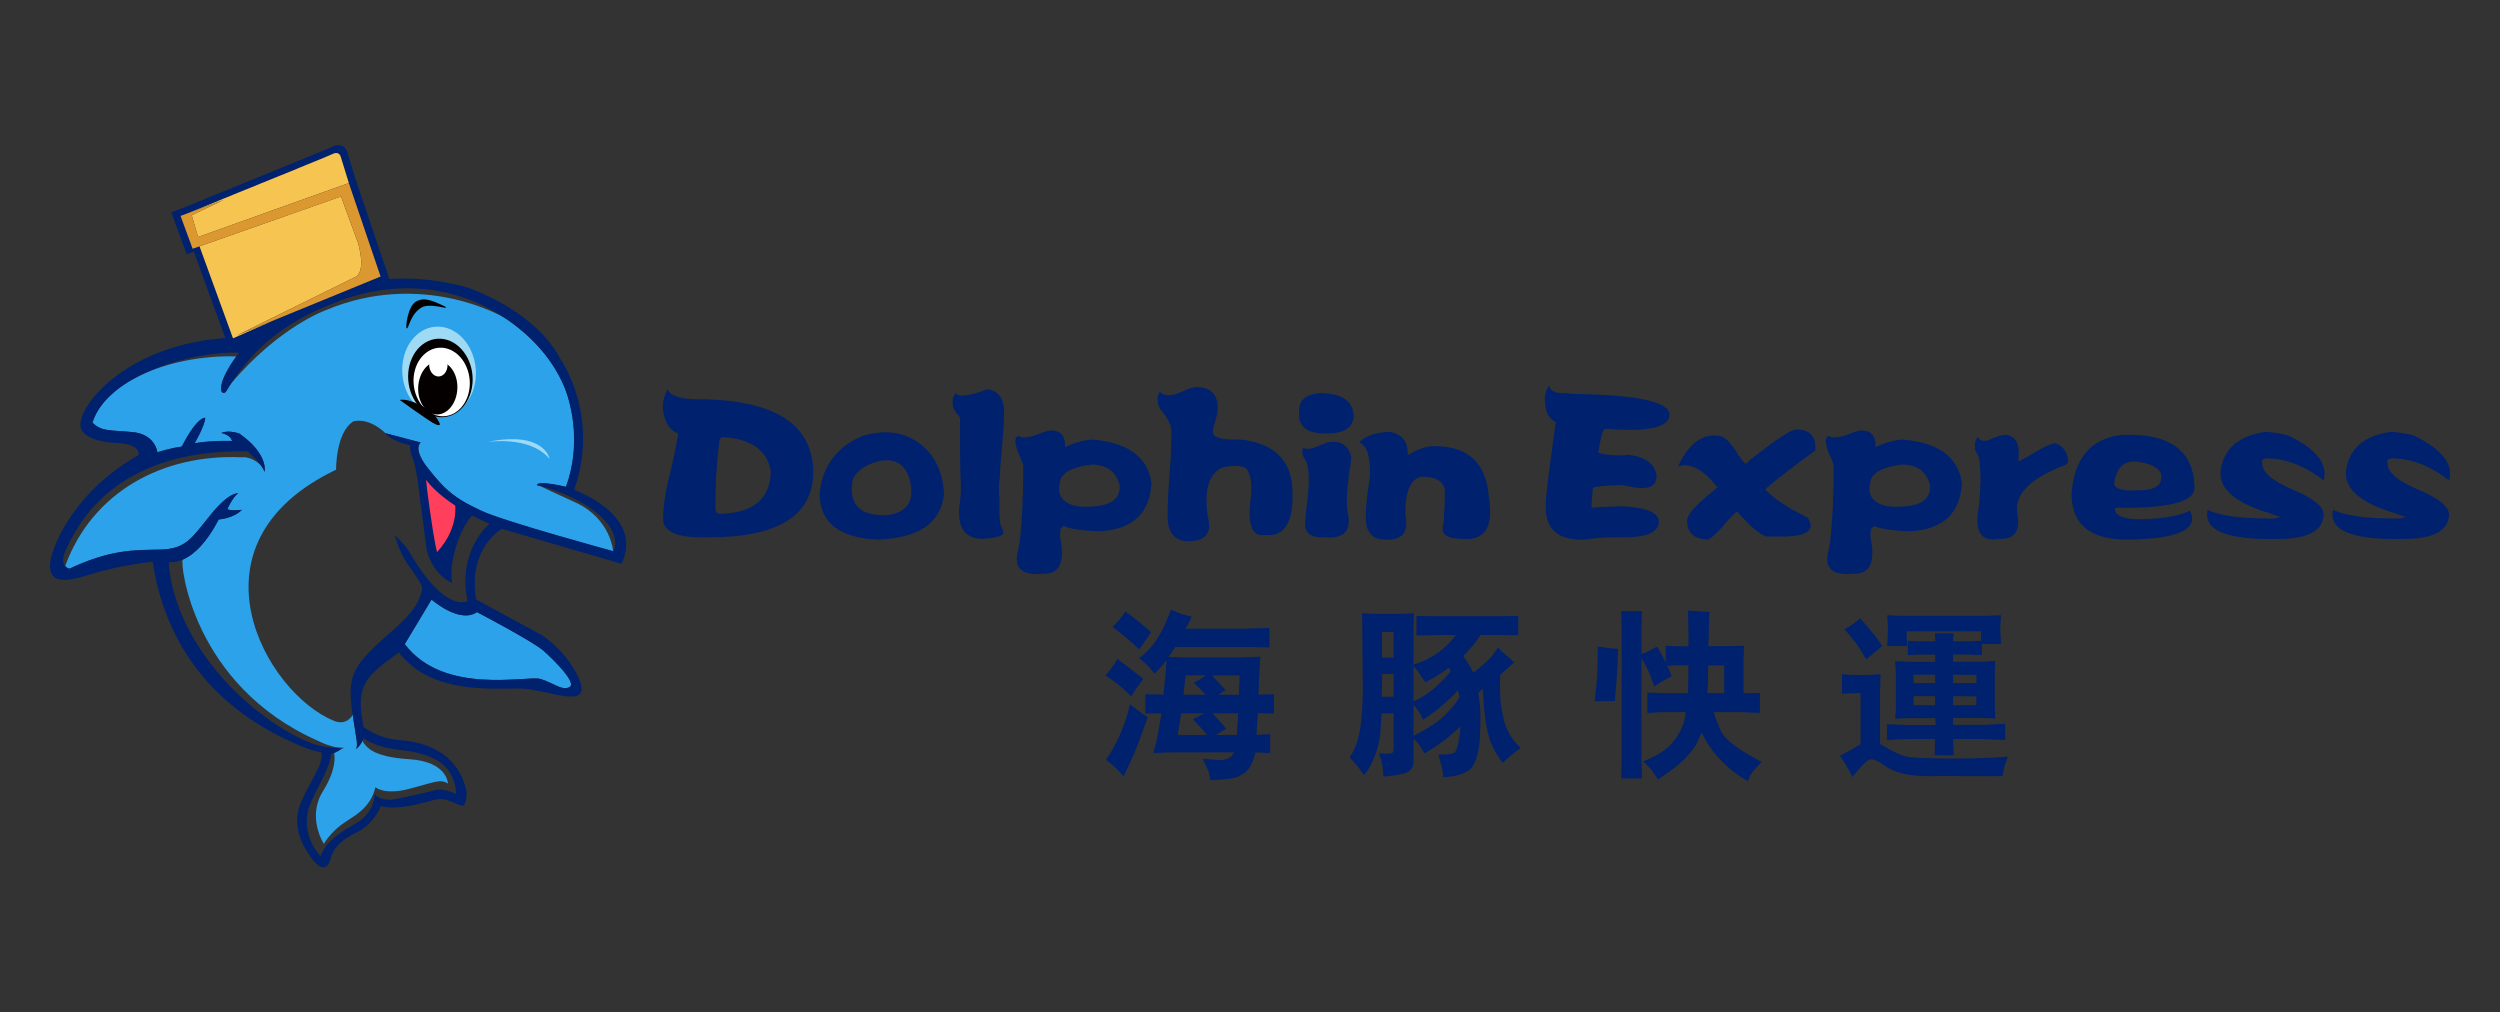 <?xml version="1.0" encoding="utf-8"?>
<!-- Generator: Adobe Illustrator 16.0.0, SVG Export Plug-In . SVG Version: 6.00 Build 0)  -->
<!DOCTYPE svg PUBLIC "-//W3C//DTD SVG 1.1//EN" "http://www.w3.org/Graphics/SVG/1.1/DTD/svg11.dtd">
<svg version="1.1" id="图层_1" xmlns="http://www.w3.org/2000/svg" xmlns:xlink="http://www.w3.org/1999/xlink" x="0px" y="0px"
	 width="200px" height="81px" viewBox="0 0 200 81" enable-background="new 0 0 200 81" xml:space="preserve">
<rect x="0" y="0" width="200" height="81" fill="#333333" stroke="none"/>
<g>
	<path fill="#00216E" d="M53.052,41.469c0-1.011,0.2-2.292,0.608-3.828c0.278-1.211,0.482-2.2,0.604-2.972
		c-0.646-0.197-1.052-0.787-1.213-1.759c-0.083-0.605,0.041-1.192,0.362-1.761c0.203,0.567,1.153,0.828,2.849,0.79
		c5.79,0.12,8.721,2.04,8.802,5.764c0,3.603-2.895,5.361-8.677,5.28C54.119,43.024,53.01,42.52,53.052,41.469L53.052,41.469z
		 M57.54,41.101c2.709-0.038,4.083-1.169,4.125-3.398c-0.283-1.7-1.577-2.608-3.888-2.731c-0.08,0-0.159,0.104-0.237,0.304
		c0,0.042,0,0.06,0,0.06c-0.202,1.623-0.309,3.28-0.309,4.98C57.196,40.84,57.297,41.101,57.54,41.101L57.54,41.101z M65.567,39.523
		c0.203-2.185,1.316-3.719,3.337-4.608c1.738-0.569,3.26-0.407,4.557,0.485c1.29,0.927,1.976,2.305,2.06,4.128
		c-0.243,2.308-2.001,3.517-5.28,3.64C67.165,43.041,65.606,41.828,65.567,39.523L65.567,39.523z M70.907,41.221
		c1.74-0.201,2.347-1.208,1.819-3.027c-0.364-1.057-1.11-1.502-2.246-1.337c-1.132,0.243-1.88,0.726-2.242,1.454
		C67.833,40.293,68.721,41.269,70.907,41.221L70.907,41.221z M76.203,32.177c0-0.359,0.1-0.602,0.302-0.723
		c0.12,0.28,0.706,0.263,1.762-0.063c0.324-0.121,0.565-0.203,0.724-0.244c0.811,0.081,1.258,0.628,1.338,1.638
		c0,0.852-0.08,2.129-0.247,3.825c-0.038,0.608-0.076,1.194-0.119,1.76c-0.041,0.204-0.057,0.385-0.057,0.548
		c0,0.36,0.016,0.728,0.057,1.094c-0.041,1.132,0,1.816,0.119,2.057c0.124,0.243,0.185,0.425,0.185,0.552
		c-0.042,0.282-0.624,0.439-1.759,0.484c-1.332-0.045-1.919-0.915-1.76-2.608c0.08-0.485,0.124-0.994,0.124-1.52
		c-0.044-0.929-0.066-1.842-0.066-2.732c0-0.929,0-1.856,0-2.791c-0.041-0.119-0.137-0.258-0.3-0.422
		C76.304,32.788,76.203,32.507,76.203,32.177L76.203,32.177z M85.08,42.071l-0.185,0.183c-0.036,0.047-0.056,0.08-0.056,0.125
		c-0.043,0.283-0.043,0.547,0,0.787c0.359,1.86-0.104,2.771-1.395,2.731c-1.704,0.158-2.371-0.444-2.007-1.821
		c0.044-0.287,0.082-0.486,0.122-0.607c0.205-1.701,0.304-3.763,0.304-6.187c-0.038-0.203-0.162-0.523-0.361-0.972
		c-0.125-0.287-0.204-0.544-0.243-0.787c-0.081-0.281-0.022-0.507,0.179-0.67c0.247,0.204,0.731,0.186,1.462-0.059
		c0.48-0.201,0.864-0.321,1.15-0.363c0.813,0,1.195,0.443,1.15,1.334c0.689-0.323,1.379-0.524,2.064-0.607
		c2.912,0.2,4.533,1.353,4.854,3.458c-0.122,2.427-1.479,3.72-4.065,3.882c-0.569,0-1.152-0.043-1.76-0.123
		C85.728,42.301,85.322,42.192,85.08,42.071L85.08,42.071z M87.687,40.498c1.294-0.126,1.922-0.67,1.885-1.642
		c-0.244-1.09-0.97-1.655-2.189-1.695c-1.45,0.158-2.302,0.562-2.542,1.212c-0.247,0.846-0.104,1.433,0.422,1.761
		C85.707,40.498,86.513,40.619,87.687,40.498L87.687,40.498z M92.622,32.122c-0.042-0.324,0.019-0.588,0.18-0.788
		c0.28,0.364,0.828,0.383,1.638,0.058c0.567-0.28,1.011-0.426,1.334-0.426c1.295,0.044,1.82,0.793,1.58,2.251
		c-0.046,0.16-0.102,0.382-0.187,0.665c-0.118,0.326-0.161,0.566-0.118,0.731c0,0.405,0.703,0.584,2.125,0.546
		c2.502,0.243,3.901,1.415,4.184,3.513c0.242,2.956-0.48,4.331-2.182,4.127c-1.049,0.164-1.415-0.887-1.094-3.153
		c0.082-1.172-0.082-1.925-0.48-2.244c-0.447-0.167-1.055-0.167-1.817,0c-1.096,0.525-1.479,1.839-1.159,3.945
		c0.363,1.37-0.242,2.021-1.822,1.942c-0.969-0.123-1.434-0.834-1.391-2.127c0-0.932,0.04-1.879,0.122-2.855
		c0.119-1.293,0.181-2.563,0.181-3.822c-0.042-0.487-0.265-0.967-0.669-1.455C92.761,32.707,92.622,32.405,92.622,32.122
		L92.622,32.122z M104.343,36.667c-0.157-0.236-0.198-0.521-0.116-0.848c0.32,0.165,0.769,0.102,1.332-0.182
		c0.448-0.2,0.825-0.306,1.154-0.306c0.768,0.043,1.232,0.469,1.393,1.276c-0.033,0.405-0.101,0.812-0.178,1.216
		c-0.041,0.285-0.063,0.521-0.063,0.729c-0.042,0.115-0.063,0.266-0.063,0.425c-0.081,0.849-0.081,1.497,0,1.944
		c0.363,1.534-0.258,2.221-1.88,2.06c-1.214,0.081-1.695-0.463-1.46-1.644c0-0.24,0.022-0.5,0.063-0.784
		C104.816,38.455,104.754,37.162,104.343,36.667L104.343,36.667z M103.923,32.971c-0.04-0.931,0.522-1.436,1.698-1.518
		c1.783,0,2.676,0.651,2.676,1.944c-0.128,0.809-0.736,1.229-1.826,1.269C104.689,34.791,103.848,34.225,103.923,32.971
		L103.923,32.971z M108.732,35.4c0.492-0.529,1.295-0.811,2.426-0.854c1.016,0.16,1.499,0.787,1.455,1.882
		c0.531-0.362,1.142-0.609,1.826-0.729c2.906-0.118,4.468,1.236,4.67,4.066c0.404,2.424-0.324,3.537-2.183,3.339
		c-1.215,0-1.702-0.392-1.458-1.151c0.034-0.246,0.059-0.568,0.059-0.971c0.041-0.291,0.061-0.869,0.061-1.761
		c-0.117-0.729-0.751-1.09-1.875-1.09c-0.896,0.2-1.316,1.229-1.277,3.087c0.285,1.38-0.26,2.027-1.639,1.947
		c-1.136,0-1.643-0.73-1.518-2.185c0-0.409,0.053-1.033,0.182-1.881c0.04-0.409,0.082-0.694,0.124-0.85
		C109.667,36.591,109.381,35.641,108.732,35.4L108.732,35.4z M127.43,39.038l-0.121,1.46l0.121,0.121
		c0.243-0.04,0.994-0.083,2.242-0.121c1.988,0.081,2.996,0.487,3.039,1.211c0,0.811-0.833,1.231-2.488,1.274
		c-0.447,0-0.748,0-0.914,0c-0.522,0-1.012,0.022-1.459,0.06c-0.445,0.039-0.807,0.078-1.094,0.123
		c-2.183,0.08-3.214-0.886-3.09-2.912c0-0.569,0.225-2.427,0.671-5.583c0.078-0.563,0.118-0.867,0.118-0.909
		c-0.525-0.241-0.811-0.765-0.85-1.58c-0.08-0.444,0.039-0.907,0.361-1.393c-0.037,0.485,0.447,0.708,1.46,0.667
		c0.157,0.044,0.38,0.063,0.664,0.063c4.94,0.084,7.425,0.623,7.47,1.637c0,0.929-1.356,1.334-4.07,1.212
		c-0.604-0.039-0.99-0.056-1.148-0.056c-0.16,0.205-0.32,0.829-0.484,1.881c0.235,0.161,0.949,0.244,2.123,0.244
		c0.119-0.042,0.203-0.064,0.244-0.064c1.416,0.163,2.184,0.734,2.305,1.7c0,0.81-0.607,1.112-1.82,0.911
		c-0.361-0.084-0.702-0.141-1.029-0.179C128.344,38.835,127.596,38.92,127.43,39.038L127.43,39.038z M139.639,37.098
		c0.047,0,0.163-0.105,0.368-0.305c2.106-1.659,3.336-2.472,3.698-2.433c1.096,0,1.6,0.554,1.52,1.643
		c0,0.042-0.346,0.305-1.033,0.79c-1.823,1.378-2.816,2.164-2.973,2.368c0.688,0.727,1.814,1.478,3.396,2.246
		c0.123,0.197,0.203,0.404,0.244,0.607c0,0.646-0.854,0.947-2.547,0.908c-0.566,0-0.91,0-1.035,0
		c-0.482-0.209-1.008-0.608-1.58-1.217c-0.317-0.32-0.563-0.584-0.729-0.788c-0.242,0.157-0.617,0.566-1.156,1.211
		c-0.64,0.69-1.045,1.035-1.209,1.035c-1.09-0.045-1.641-0.547-1.641-1.518c0-0.402,0.525-1.05,1.579-1.945
		c0.409-0.324,0.688-0.563,0.853-0.726c-1.174-1.457-2.225-2.003-3.158-1.642c0.813-1.776,1.863-2.607,3.158-2.487
		c0.483,0,1.01,0.465,1.574,1.395C139.256,36.692,139.479,36.975,139.639,37.098L139.639,37.098z M149.917,42.071l-0.187,0.183
		c-0.039,0.047-0.057,0.08-0.057,0.125c-0.049,0.283-0.049,0.547,0,0.787c0.36,1.86-0.104,2.771-1.398,2.731
		c-1.698,0.158-2.364-0.444-2.002-1.821c0.035-0.287,0.08-0.486,0.121-0.607c0.201-1.701,0.305-3.763,0.305-6.187
		c-0.04-0.203-0.162-0.523-0.364-0.972c-0.125-0.287-0.201-0.544-0.245-0.787c-0.078-0.281-0.021-0.507,0.184-0.67
		c0.244,0.204,0.729,0.186,1.455-0.059c0.487-0.201,0.875-0.321,1.151-0.363c0.815,0,1.197,0.443,1.155,1.334
		c0.686-0.323,1.376-0.524,2.061-0.607c2.92,0.2,4.534,1.353,4.86,3.458c-0.127,2.427-1.479,3.72-4.065,3.882
		c-0.572,0-1.156-0.043-1.77-0.123C150.564,42.301,150.16,42.192,149.917,42.071L149.917,42.071z M152.525,40.498
		c1.297-0.126,1.92-0.67,1.881-1.642c-0.245-1.09-0.971-1.655-2.186-1.695c-1.459,0.158-2.305,0.562-2.547,1.212
		c-0.244,0.846-0.104,1.433,0.424,1.761C150.543,40.498,151.352,40.619,152.525,40.498L152.525,40.498z M158.006,35.76
		c-0.042-0.36,0.04-0.627,0.238-0.789c0.162,0.324,0.488,0.383,0.968,0.187c0.491-0.242,0.911-0.367,1.282-0.367
		c0.804,0.081,1.126,0.79,0.968,2.127c0.121-0.038,0.427-0.208,0.911-0.485c1.048-0.649,1.734-0.971,2.061-0.971
		c0.607,0.202,0.95,0.686,1.03,1.457c-0.037,0.117-0.142,0.22-0.304,0.303c-2.834,1.089-4.082,2.403-3.76,3.947
		c0.238,1.334-0.242,1.979-1.455,1.939c-1.463,0.281-2.01-0.563-1.641-2.549c0.079-0.808,0.121-1.375,0.121-1.7
		c0.036-0.447,0.018-1.109-0.064-2c0-0.123-0.057-0.3-0.178-0.546C158.021,36.106,157.966,35.921,158.006,35.76L158.006,35.76z
		 M169.309,40.619l-0.127,0.121c0.049,0.446,0.547,0.705,1.521,0.787c1.941,0.042,3.438-0.185,4.492-0.665
		c0.73,1.454-0.854,2.221-4.734,2.303c-3.154,0.082-4.736-1.133-4.736-3.64c0.202-2.871,1.541-4.45,4.006-4.733
		c3.848-0.165,5.787,1.254,5.832,4.247c0,1.054-1.847,1.582-5.523,1.582C169.631,40.619,169.391,40.619,169.309,40.619
		L169.309,40.619z M171.126,39.219c1.335,0,1.921-0.438,1.761-1.337c-0.283-0.565-1.029-0.889-2.242-0.967
		c-0.852,0.04-1.358,0.623-1.517,1.754C169.165,39.122,169.831,39.302,171.126,39.219L171.126,39.219z M180.979,36.792v0.184
		c-0.082,0.728,0.726,1.458,2.422,2.184c1.66,0.687,2.49,1.357,2.49,2.003c-0.043,1.215-1.09,1.863-3.151,1.941
		c-4.449,0.161-6.492-0.604-6.132-2.306c1.017,0.447,2.55,0.674,4.61,0.674c0.566,0.04,0.97,0,1.216-0.128
		c-0.199-0.035-0.506-0.141-0.914-0.301c-2.666-0.813-3.959-1.898-3.883-3.279c0.205-1.822,1.4-2.893,3.579-3.217
		c0.732,0.043,1.354,0.143,1.886,0.304c2.227,1.091,3.149,2.285,2.789,3.58c-1.494-1.17-3.035-1.763-4.609-1.763
		C181.115,36.708,181.018,36.753,180.979,36.792L180.979,36.792z M191,36.792v0.184c-0.08,0.728,0.729,1.458,2.432,2.184
		c1.659,0.687,2.49,1.357,2.49,2.003c-0.045,1.215-1.095,1.863-3.154,1.941c-4.453,0.161-6.492-0.604-6.125-2.306
		c1.006,0.447,2.547,0.674,4.606,0.674c0.571,0.04,0.974,0,1.215-0.128c-0.2-0.035-0.507-0.141-0.909-0.301
		c-2.672-0.813-3.959-1.898-3.884-3.279c0.202-1.822,1.396-2.893,3.58-3.217c0.729,0.043,1.354,0.143,1.885,0.304
		c2.222,1.091,3.153,2.285,2.792,3.58c-1.498-1.17-3.037-1.763-4.613-1.763C191.148,36.708,191.047,36.753,191,36.792z"/>
	<path fill="#00216E" d="M91.128,52.652c0.485-0.352,0.881-0.754,1.218-1.217c0.318-0.461,0.587-0.912,0.787-1.34
		c0.197-0.426,0.377-0.877,0.546-1.322c0.665,0.301,1.226,0.48,1.664,0.559c-0.16,0.34-0.326,0.666-0.499,0.959h4.861l1.85-0.061
		v1.566l-1.85-0.041h-5.673c-0.089,0.131-0.173,0.252-0.262,0.375l-0.281,0.418l1.316,0.051h4.42l1.602-0.066l-0.078,1.223
		c-0.034,0.588-0.056,1.203-0.069,1.814l1.233-0.035v1.553l-1.278-0.029c-0.021,0.225-0.031,0.389-0.031,0.49l-0.062,0.734
		l-0.022,0.5l1.097-0.045v1.506l-1.171-0.055c-0.166,0.613-0.35,1.053-0.547,1.309c-0.197,0.246-0.475,0.463-0.854,0.635
		c-0.374,0.158-1.11,0.246-2.214,0.279c-0.04-0.225-0.074-0.432-0.135-0.637c-0.051-0.195-0.217-0.561-0.488-1.082
		c0.653,0.057,1.095,0.102,1.35,0.111c0.252,0.012,0.493-0.045,0.713-0.146c0.229-0.109,0.373-0.268,0.441-0.469h-5.003
		l-1.438,0.055c0.139-0.535,0.24-0.924,0.295-1.178c0.047-0.242,0.169-0.914,0.359-2.004l-1.3,0.027v-1.553l1.436,0.031
		c0.033-0.219,0.047-0.379,0.067-0.494c0.014-0.117,0.042-0.393,0.082-0.822c0.044-0.422,0.062-0.67,0.075-0.734l0.033-0.697
		c-0.326,0.422-0.642,0.773-0.95,1.08c-0.176-0.223-0.329-0.408-0.469-0.578C91.745,53.16,91.495,52.932,91.128,52.652
		L91.128,52.652z M94.217,58.793h2.335c-0.183-0.268-0.566-0.686-1.123-1.258c0.119-0.059,0.285-0.139,0.489-0.246
		c0.211-0.111,0.354-0.184,0.425-0.225h-1.847L94.217,58.793L94.217,58.793z M94.675,55.578h1.781
		c-0.479-0.498-0.79-0.814-0.954-0.943c0.479-0.266,0.808-0.477,0.954-0.607h-1.602L94.675,55.578L94.675,55.578z M98.941,58.793
		c0.003-0.16,0.023-0.381,0.044-0.645c0.01-0.277,0.026-0.402,0.041-0.42l0.023-0.664h-2.057c0.217,0.217,0.587,0.621,1.105,1.232
		c-0.23,0.131-0.509,0.303-0.824,0.5h1.669L98.941,58.793L98.941,58.793L98.941,58.793z M97.481,55.578h1.629l0.062-1.543h-2.213
		c0.465,0.508,0.828,0.887,1.093,1.16L97.481,55.578L97.481,55.578z M88.434,54.02c0.516,0.365,0.875,0.613,1.08,0.793
		c0.214,0.162,0.54,0.463,0.994,0.906l0.258-0.449l0.498-0.678c0.038-0.057,0.096-0.15,0.193-0.297
		c-0.207-0.164-0.898-0.691-2.056-1.582C89.089,53.244,88.763,53.682,88.434,54.02L88.434,54.02z M88.475,60.766
		c0.519,0.391,0.988,0.832,1.404,1.346c0.469-0.924,0.882-1.852,1.223-2.766l0.56-1.516c0.024-0.092,0.071-0.236,0.17-0.455
		c-0.303-0.168-0.774-0.518-1.433-1.041c-0.175,0.832-0.46,1.672-0.841,2.518C89.177,59.699,88.814,60.346,88.475,60.766
		L88.475,60.766z M88.994,50.154c0.835,0.607,1.544,1.21,2.135,1.805c0.289-0.393,0.601-0.85,0.96-1.388
		c-0.746-0.657-1.438-1.216-2.063-1.663C89.798,49.308,89.455,49.728,88.994,50.154L88.994,50.154z M113.077,53.16
		c0.704-0.199,1.347-0.506,1.931-0.916c0.576-0.408,1.059-0.892,1.449-1.437h-1.602l-1.539,0.036v-1.57l1.586,0.025h5.154
		l1.405-0.025v1.545l-1.377-0.011h-1.647c-0.326,0.479-0.521,0.757-0.603,0.842l-0.778,0.837c0.295,0.395,0.569,0.844,0.818,1.332
		c0.395-0.311,0.74-0.609,1.042-0.877c0.302-0.275,0.61-0.654,0.937-1.158c0.156,0.188,0.271,0.313,0.371,0.398l0.617,0.531
		l0.295,0.277c-0.363,0.338-0.746,0.658-1.119,0.988c-0.022,0.641-0.022,1.191,0,1.676c0.018,0.486,0.092,1.006,0.213,1.598
		c0.119,0.598,0.289,1.064,0.5,1.422c0.201,0.363,0.504,0.75,0.927,1.174c-0.552,0.387-1.019,0.775-1.431,1.191
		c-0.34-0.43-0.613-0.873-0.83-1.33c-0.215-0.451-0.379-1.043-0.504-1.766c-0.115-0.723-0.177-1.23-0.189-1.535l-0.074-1.297
		l-0.363,0.303c0.055,0.355,0.096,0.723,0.129,1.086c0.047,0.367,0.056,1.1,0.014,2.211c-0.038,1.092-0.225,1.938-0.539,2.512
		c-0.326,0.564-1.135,0.891-2.408,0.953c-0.011-0.195-0.023-0.357-0.045-0.479c-0.018-0.127-0.133-0.564-0.344-1.33
		c0.699,0.01,1.113-0.043,1.27-0.148c0.145-0.109,0.252-0.373,0.323-0.811c0.075-0.426,0.126-0.676,0.133-0.764l0.027-0.521
		c-0.935,0.896-1.888,1.611-2.88,2.145c-0.225-0.447-0.512-0.842-0.861-1.203v1.848c0,0.23-0.051,0.42-0.17,0.588
		c-0.116,0.182-0.335,0.307-0.676,0.4c-0.342,0.09-0.858,0.162-1.566,0.232c-0.033-0.641-0.084-1.047-0.156-1.25l-0.201-0.621
		c0.672,0.051,1.033,0.041,1.09-0.047c0.064-0.09,0.089-0.25,0.089-0.5V57.07h-0.968c-0.018,0.352-0.049,0.842-0.092,1.484
		c-0.045,0.652-0.203,1.281-0.451,1.926c-0.234,0.639-0.532,1.15-0.871,1.543c-0.223-0.383-0.609-0.873-1.141-1.441
		c0.301-0.416,0.512-0.895,0.659-1.445c0.147-0.539,0.247-1.203,0.312-1.969c0.063-0.775,0.09-1.566,0.078-2.404l-0.037-4.252
		l-0.021-1.443l0.942,0.034h2.216l0.985-0.034l-0.026,1.325L113.077,53.16L113.077,53.16z M113.077,56.35v2.527
		c1.092-0.561,1.887-1.084,2.411-1.559c0.52-0.496,0.947-1.01,1.273-1.549l-0.13-0.549c-0.698,0.809-1.633,1.592-2.793,2.363
		c-0.099-0.215-0.17-0.367-0.22-0.469C113.575,57.018,113.396,56.756,113.077,56.35L113.077,56.35z M113.077,56.121
		c0.627-0.279,1.196-0.654,1.724-1.109c0.522-0.465,0.943-0.9,1.256-1.309l-0.129-0.295c-0.572,0.424-1.203,0.813-1.894,1.18
		c-0.122-0.156-0.207-0.275-0.251-0.361l-0.383-0.563l-0.322-0.381L113.077,56.121L113.077,56.121z M110.538,55.74h0.953v-1.822
		h-0.916L110.538,55.74L110.538,55.74z M110.564,52.607h0.922v-2.044h-0.922V52.607L110.564,52.607z M127.563,56.111
		c0.102-0.791,0.172-1.467,0.211-2.041c0.028-0.563,0.045-1.221,0.045-1.957v-0.396c0.699,0.115,1.242,0.177,1.625,0.185
		c-0.016,0.261-0.021,0.558-0.027,0.897c-0.018,0.346-0.029,0.744-0.063,1.193c-0.025,0.451-0.084,1.146-0.17,2.088
		C128.948,56.07,128.4,56.076,127.563,56.111L127.563,56.111z M131.313,52.332c0.354-0.125,0.769-0.334,1.242-0.601
		c0.262,0.388,0.487,0.81,0.702,1.261v-1.328l0.886,0.039h0.937c0-0.609,0-1.082-0.011-1.4c-0.004-0.311-0.016-0.805-0.022-1.469
		c0.095,0.025,0.675,0.059,1.722,0.119c-0.029,0.301-0.041,0.516-0.041,0.653l-0.029,1.258l-0.034,0.829h1.866l0.984-0.04
		l-0.027,1.04v2.771l1.305-0.035v0.92v0.686l-1.537-0.064h-2.17c0.078,0.246,0.258,0.717,0.546,1.432
		c0.293,0.719,1.386,1.566,3.308,2.557c-0.588,0.592-0.912,0.982-0.965,1.174l-0.144,0.363c-0.831-0.473-1.577-1.047-2.212-1.73
		c-0.643-0.672-1.135-1.398-1.48-2.17c-0.117,0.289-0.262,0.592-0.43,0.93c-0.173,0.334-0.492,0.727-0.943,1.193
		s-1.168,1.016-2.131,1.635c-0.138-0.223-0.259-0.412-0.384-0.6c-0.126-0.184-0.392-0.473-0.791-0.848
		c1.168-0.457,1.997-1.008,2.495-1.695c0.502-0.674,0.779-1.309,0.854-1.881l0.041-0.359h-1.916l-1.148,0.068V55.4l1.211,0.055h2.05
		c0-0.578,0.003-0.916,0.015-1.018l0.018-1.213h-1.046l-0.669,0.043c0.136,0.225,0.258,0.504,0.367,0.824
		c-0.613,0.326-1.084,0.6-1.393,0.822c-0.176-0.533-0.335-0.953-0.473-1.252c-0.135-0.307-0.318-0.646-0.553-1.018v7.963
		l0.047,1.664h-1.666l0.039-1.664V50.227l-0.039-1.337h1.666l-0.047,1.348v2.097L131.313,52.332L131.313,52.332z M136.586,55.455
		h1.352V53.23h-1.283c-0.02,0.701-0.021,1.139-0.021,1.295L136.586,55.455L136.586,55.455z M150.945,57.934l1.545,0.063h2.359
		l-0.019-0.549h-2.017l-1.201,0.045l0.06-0.883v-2.764l-0.06-0.949l1.354,0.051h1.848v-0.58h-1.324l-0.865,0.043v-1.146l0.794,0.041
		h1.412l-0.044-0.635h1.497l-0.044,0.635h1.199l1.033-0.041l0.016-0.762h-5.955v0.396l0.044,0.776h-1.599l0.049-0.916v-0.739
		l-0.049-0.798l1.289,0.049h6.418l1.396-0.049l-0.055,0.839v0.483l0.055,0.984l-1.535-0.018v0.898l-1.023-0.045h-1.28v0.578h2.305
		l1.073-0.057l-0.042,0.951v2.598l0.042,1.049l-1.039-0.043h-2.339v0.549h2.448l1.727-0.088v1.291l-1.727-0.064h-2.448l0.051,1.301
		h-1.526l0.039-1.301h-2.313l-1.537,0.072v-1.271h-0.01v0.006H150.945z M153.077,54.645h1.731V53.98h-1.731V54.645L153.077,54.645z
		 M154.807,56.416v-0.723h-1.72v0.723H154.807L154.807,56.416z M156.245,54.645h1.866v-0.656l-1.866-0.014V54.645L156.245,54.645z
		 M156.245,56.416h1.866v-0.703l-1.866-0.02V56.416L156.245,56.416z M147.545,50.344c0.46-0.244,0.887-0.545,1.277-0.885
		c0.109,0.125,0.363,0.424,0.771,0.914c0.421,0.48,0.736,0.916,0.979,1.305c-0.512,0.455-0.941,0.805-1.276,1.061
		C148.771,51.806,148.189,51.016,147.545,50.344L147.545,50.344z M147.197,60.473c0.312,0.412,0.65,0.98,0.998,1.686
		c0.564-0.684,0.92-1.092,1.052-1.195c0.142-0.131,0.286-0.201,0.451-0.215c0.161-0.014,0.362,0.055,0.61,0.197l0.742,0.492
		c0.395,0.232,0.887,0.4,1.457,0.51c0.582,0.102,1.208,0.154,1.868,0.143c0.662-0.008,1.733-0.008,3.207,0
		c1.478,0.014,2.366,0.004,2.642-0.008l0.07-0.504c0.025-0.209,0.141-0.543,0.355-1.047c-1.508,0.113-3.146,0.166-4.928,0.15
		c-1.777-0.018-2.854-0.064-3.252-0.164c-0.393-0.107-0.824-0.295-1.291-0.561c-0.476-0.268-0.734-0.422-0.775-0.449v-4.113
		l0.041-1.451l-1.104,0.049h-1.093l-0.89-0.049v1.559l0.89-0.045h0.603v4.078c-0.035,0.018-0.289,0.16-0.742,0.428
		C147.645,60.225,147.338,60.395,147.197,60.473z"/>
	<path fill="#2CA2EB" d="M38.157,48.969c0,0,4.471,2.332,5.349,3.113c0.877,0.779,2.666,2.57,2.057,2.885
		c-0.606,0.314-1.252-0.318-2.303-0.645c-1.051-0.324-7.736,1.365-10.878-2.792l2.143-3.567
		C34.522,47.963,36.764,49.936,38.157,48.969L38.157,48.969z M25.399,59.248c1.294,0.639,1.768,0.533,2.137,0.582l-0.229,0.088
		c-0.191,0.139-0.414,0.25-0.578,0.322c0.07,0.324,0.163,1.357-0.897,3.063c-1.304,2.096,0.077,4.207,0.077,4.207
		s0.464-0.834,1.41-1.537c0.942-0.699,2.261-1.191,2.72-2.996c0,0,0.684,0.658,2.712,0.127c2.028-0.525,2.451-0.816,3.087-0.418
		c0,0-0.038-1.762-3.095-1.949c-3.055-0.184-3.425-1.061-3.634-1.277c-0.042-0.047-0.07-0.123-0.095-0.213
		c-0.188,0.398-0.51,0.68-0.51,0.68c0.141-0.457-0.028-0.885-0.135-1.764l0,0l0,0c-0.028-0.178-0.056-0.354-0.091-0.545v-0.01
		v-0.006v-0.006v-0.004l0,0v-0.014v-0.004v-0.006l-0.003-0.01v-0.006l0,0v-0.01l-0.002-0.006v-0.006v-0.006l-0.002-0.008l0,0v-0.006
		l0,0v-0.008l-0.002-0.012v-0.004v-0.004V57.48v-0.014l0,0v-0.006v-0.008v-0.008l0,0l-0.002-0.004v-0.01v-0.006l-0.002-0.012v-0.002
		l-0.003-0.01l0,0v-0.014l-0.002-0.006v-0.01v-0.01l0,0v-0.008l-0.002-0.012l0,0l-0.002-0.006l-0.001-0.016l0,0l0,0v-0.004
		l-0.002-0.012v-0.006v-0.004v-0.01l0,0l-0.001-0.004v-0.01v0.002v-0.01l-0.002-0.01v-0.002v-0.006v-0.004v-0.01l-0.002-0.006
		v-0.012l-0.001-0.008l0,0v-0.004v-0.01v-0.01l-0.001-0.002v-0.008V57.17l0,0c-0.258,0.396-0.733,0.826-1.54,0.492
		c-5.448-2.221-12.23-14.156,0.181-20.085c0,0-0.045-2.946,1.372-3.861c0,0,1.153-0.426,2.637,0.989l0,0l-0.002-0.002l0,0
		l-0.007,0.004v-0.002l0,0l0,0l-0.001-0.001l0,0h-0.001l-0.001-0.002V34.7l0,0l0,0l-0.002-0.002v-0.001l0,0l-0.001-0.001l0,0l0,0
		h-0.004v-0.003v-0.001l0,0h-0.001l0,0l0,0l0,0l-0.001-0.001l0,0l0,0v-0.011H30.83v-0.001l0,0l0,0v-0.001h-0.001l0,0v-0.012l0,0l0,0
		v-0.002h-0.011l0,0v-0.001l0,0l0,0l0,0l0,0l-0.001-0.001l0,0l0,0l0,0v-0.001l0,0l0,0l0,0l0,0l0,0v-0.002h-0.002l0,0l0,0l0,0l0,0
		l0,0l0,0v-0.003l0,0l0,0l0,0l2.844,0.747c-0.592,0.546,0.43,1.866,0.43,1.866l0.087,0.11l0.082,0.106l0.083,0.103l0.082,0.103
		l0.078,0.098l0.081,0.095l0.075,0.088l0.076,0.091l0.075,0.093l0.073,0.086l0.072,0.079l0.071,0.084l0.072,0.077l0.067,0.081
		l0.07,0.073l0.07,0.069l0.063,0.071l0.068,0.068l0.066,0.068l0.064,0.063l0.064,0.059l0.065,0.061l0.063,0.058l0.061,0.058l0,0
		l0.064,0.054l0.061,0.056l0.062,0.053l0.062,0.05l0.061,0.048l0.06,0.052l0.061,0.046l0.06,0.045l0.059,0.046l0.062,0.042l0,0
		l0.06,0.047l0.06,0.044l0,0l0.061,0.044l0.06,0.039l0.064,0.045l0.061,0.042l0.063,0.035l0.065,0.04l0.063,0.038l0,0l0.065,0.041
		l0,0l0.062,0.037l0.066,0.04l0,0l0.068,0.035l0.068,0.036l0,0l0.066,0.038l0,0l0.068,0.037l0,0l0.068,0.035l0.071,0.036l0,0
		l0.073,0.039l0,0l0.074,0.038l0,0l0.071,0.036l0,0l0.073,0.04l0,0l0.078,0.035l0.075,0.037l0.081,0.039l0,0l0.075,0.038l0,0
		l0.086,0.038l0,0l0.081,0.042l0,0l0.082,0.041l0,0l0.084,0.042l0,0c0.029,0.017,0.061,0.027,0.09,0.047
		c0.031,0.016,0.066,0.025,0.098,0.042l0,0c0.037,0.016,0.07,0.027,0.109,0.046l0,0c0.041,0.016,0.081,0.031,0.119,0.046l0,0
		c0.043,0.021,0.083,0.032,0.128,0.052l0,0l0.134,0.049v0.002l0.148,0.055l0,0l0.149,0.051l0,0l0.159,0.057l0,0l0.163,0.061h0.002
		l0.171,0.056l0,0l0.18,0.058l0,0l0.185,0.063l0,0l0.187,0.062l0,0l0.194,0.066h0.003l0.198,0.063l0,0l0.203,0.063l0,0l0.209,0.065
		l0,0l0.213,0.067l0,0l0.214,0.067h0.001l0.214,0.064l0,0l0.221,0.065l0,0l0.225,0.067l0,0l0.222,0.074l0,0l0.228,0.062l0,0
		l0.226,0.069l0.003,0.004l0.226,0.063h0.002l0.222,0.068h0.003l0.228,0.068l0,0l0.227,0.064h0.001l0.226,0.066l0,0l0.225,0.067
		h0.001l0.226,0.065l0.002,0.002l0.223,0.062v0.001l0.22,0.063l0.002,0.002l0.218,0.06h0.002l0.213,0.062l0.005,0.002l0.209,0.061
		l0,0l0.21,0.063h0.002l0.204,0.059l0,0l0.197,0.057h0.003l0.194,0.055h0.003l0.188,0.053v0.002l0.186,0.049l0.002,0.002
		l0.176,0.055h0.002l0.176,0.045l0,0l0.166,0.048l0,0l0.163,0.042h0.002l0.154,0.044l0.003,0.005l0.141,0.031l0.001,0.009
		l0.138,0.04h0.002l0.132,0.033h0.001l0.125,0.037v0.004l0.111,0.029h0.002l0.104,0.026h0.002l0.091,0.028h0.001l0.089,0.023l0,0
		l0.071,0.02l0.002,0.004l0.063,0.02h0.003l0.05,0.014v0.002L49,44.106l0,0l0.031,0.006v0.005l0.021,0.002l0,0l0.003,0.002l0,0l0,0
		c0-0.004-0.169-2.623-3.029-3.93c-1.677-0.763-2.414-1.113-2.737-1.271h-0.007l-0.001-0.002h-0.009l-0.001-0.006l-0.013-0.002
		l-0.019-0.005l-0.009-0.002l-0.009-0.002l-0.016-0.006h-0.002l-0.007-0.001l-0.008-0.003l-0.011-0.003H43.17l-0.002-0.002h-0.007
		l-0.003-0.002H43.15l-0.01-0.002l-0.007-0.006l0,0h-0.01h-0.006l-0.007-0.005h-0.008h0.005v-0.008H43.1l-0.011-0.003l-0.004-0.001
		H43.08l0,0l-0.007-0.003h-0.004h-0.006h-0.005h-0.002l-0.002-0.002H43.05l-0.005-0.005h-0.004h-0.002l-0.002-0.001l0,0h-0.009
		l-0.003-0.006h-0.001H43.02l-0.002-0.001h-0.002h-0.003l-0.001-0.001l0,0H43.01H43h-0.002h-0.002l-0.016-0.005l0,0h-0.001h-0.002
		l0,0h-0.001l0,0h-0.008v-0.004h-0.002l0,0l0,0l0,0h-0.001l0,0l0,0c0-0.006,0.001-0.01,0.008-0.021l0,0
		c0-0.001,0.001-0.006,0.003-0.012l0,0c0.001-0.006,0.008-0.014,0.012-0.02l0,0c0-0.004,0.004-0.01,0.013-0.014l0,0
		c0-0.006,0.006-0.015,0.014-0.017l0,0c0.005-0.007,0.015-0.007,0.02-0.014l0,0c0.007,0,0.015-0.011,0.024-0.012
		c0.003-0.001,0.015-0.006,0.021-0.013c0.01-0.001,0.018-0.003,0.028-0.007l0,0c0.009-0.002,0.021-0.004,0.028-0.004l0,0
		c0.01-0.004,0.022-0.008,0.03-0.008l0,0l0.036-0.006l0,0c0.009,0,0.021-0.003,0.031-0.003l0,0l0.037-0.003h0.041l0.04-0.005
		l0.043-0.001l0,0h0.042l0.048,0.001l0.045,0.005h0.045l0.044,0.001l0,0l0.056,0.002l0.046,0.007l0.051,0.002l0,0l0.052,0.004l0,0
		l0.057,0.008l0.048,0.006l0.054,0.008l0,0l0.052,0.006l0.053,0.008l0.054,0.008l0.053,0.004l0.054,0.013l0.053,0.008l0,0
		l0.052,0.008l0.051,0.009l0.05,0.01l0.051,0.009l0.053,0.006l0.05,0.009l0.048,0.009l0.049,0.012l0.044,0.01l0.046,0.008
		l0.046,0.008l0.044,0.008l0.038,0.01l0.045,0.008l0.036,0.008l0.036,0.01l0.034,0.004l0.033,0.009l0.027,0.004l0.031,0.007
		l0.024,0.006l0.021,0.003l0.02,0.005l0.015,0.002l0.015,0.005l0.011,0.002h0.009l0.006,0.002l0,0
		c0.025-0.07,0.049-0.135,0.071-0.198c0.021-0.067,0.045-0.135,0.064-0.202c0.025-0.064,0.045-0.131,0.063-0.195
		c0.019-0.06,0.038-0.131,0.055-0.196c0.017-0.066,0.037-0.13,0.052-0.193c0.017-0.064,0.032-0.131,0.046-0.193
		c0.019-0.065,0.032-0.13,0.046-0.191c0.016-0.067,0.027-0.131,0.043-0.19c0.01-0.066,0.022-0.13,0.036-0.194
		c0.01-0.063,0.021-0.125,0.032-0.185l0,0c0.008-0.065,0.02-0.129,0.028-0.192l0,0c0.009-0.057,0.019-0.121,0.028-0.182l0,0
		c0.008-0.057,0.015-0.121,0.024-0.18l0,0c0.003-0.059,0.006-0.124,0.016-0.184l0,0c0.002-0.06,0.009-0.12,0.015-0.18
		c0.002-0.057,0.009-0.12,0.013-0.18c0.005-0.058,0.006-0.12,0.008-0.178c0.002-0.059,0.002-0.117,0.008-0.175l0,0
		c0-0.057,0-0.115,0.002-0.171l0,0c0-0.055,0-0.115,0-0.17c0-0.058,0-0.112,0-0.17l0,0c0-0.057-0.001-0.11-0.001-0.165
		c0-0.059,0-0.108-0.002-0.163c-0.002-0.052-0.008-0.11-0.009-0.162c-0.001-0.055-0.004-0.11-0.008-0.155
		c-0.002-0.054-0.007-0.105-0.01-0.158l0,0c-0.002-0.053-0.009-0.103-0.015-0.155l0,0c-0.002-0.046-0.009-0.1-0.014-0.146l0,0
		c-0.007-0.048-0.011-0.098-0.018-0.149c-0.004-0.045-0.012-0.095-0.017-0.142l0,0c-0.005-0.05-0.01-0.096-0.024-0.14l0,0
		c-0.004-0.048-0.01-0.094-0.02-0.14c-0.002-0.042-0.015-0.091-0.021-0.134l0,0c-0.009-0.045-0.019-0.091-0.024-0.134l0,0
		c-0.009-0.044-0.014-0.086-0.023-0.13l0,0c-0.005-0.042-0.017-0.084-0.024-0.122c-0.009-0.043-0.02-0.084-0.027-0.124l0,0
		l-0.026-0.12l0,0c-0.008-0.038-0.02-0.078-0.026-0.112l-0.025-0.121l-0.03-0.108l-0.025-0.106l-0.025-0.098L45.5,31.974
		l-0.028-0.09l-0.023-0.088l-0.026-0.083l-0.025-0.085l0,0l-0.025-0.074l-0.025-0.073l-0.025-0.065l-0.017-0.064l-0.021-0.06
		l-0.022-0.052l-0.016-0.052l-0.019-0.041l0,0l-0.014-0.043l-0.013-0.033l-0.014-0.028l-0.007-0.025l-0.008-0.019l-0.008-0.015
		l-0.002-0.004v-0.002c-0.034-0.074-0.064-0.147-0.096-0.221l-0.003-0.016c-0.034-0.069-0.065-0.136-0.098-0.204l-0.009-0.025
		c-0.031-0.068-0.066-0.135-0.098-0.2l-0.01-0.024c-0.036-0.066-0.066-0.131-0.102-0.191l-0.015-0.033
		c-0.034-0.063-0.068-0.128-0.104-0.185l-0.015-0.027c-0.035-0.062-0.073-0.126-0.107-0.186l-0.024-0.032
		c-0.038-0.063-0.075-0.125-0.11-0.185l-0.011-0.021c-0.04-0.063-0.079-0.121-0.116-0.183l-0.003-0.003l0,0l-0.002-0.004
		c-0.04-0.063-0.08-0.117-0.121-0.178l-0.011-0.018c-0.04-0.059-0.08-0.119-0.12-0.177l-0.015-0.021
		c-0.039-0.054-0.08-0.113-0.121-0.166l-0.018-0.026c-0.043-0.052-0.078-0.109-0.122-0.161l-0.02-0.026
		c-0.041-0.052-0.081-0.103-0.123-0.151l-0.024-0.037c-0.041-0.047-0.079-0.098-0.121-0.142l-0.022-0.027
		c-0.042-0.05-0.085-0.104-0.13-0.153l-0.025-0.036c-0.041-0.045-0.086-0.095-0.13-0.142l-0.009-0.01l0,0l-0.013-0.011
		c-0.041-0.051-0.082-0.094-0.121-0.138l-0.021-0.021c-0.043-0.046-0.089-0.092-0.135-0.139l-0.02-0.02
		c-0.044-0.046-0.084-0.092-0.133-0.135l-0.023-0.024c-0.043-0.043-0.084-0.085-0.127-0.126l-0.028-0.027
		c-0.043-0.044-0.086-0.084-0.127-0.122l-0.033-0.032c-0.044-0.038-0.082-0.082-0.125-0.112l-0.03-0.031
		c-0.042-0.035-0.082-0.073-0.123-0.111l-0.029-0.029c-0.043-0.034-0.081-0.069-0.117-0.097l-0.015-0.013l0,0l-0.019-0.019
		c-0.037-0.032-0.08-0.066-0.119-0.102l-0.028-0.025c-0.042-0.035-0.086-0.072-0.129-0.105l-0.029-0.025
		c-0.039-0.033-0.08-0.063-0.121-0.101l-0.038-0.027c-0.042-0.031-0.082-0.064-0.12-0.097l-0.036-0.025
		c-0.035-0.03-0.071-0.059-0.111-0.086l-0.054-0.041l-0.103-0.075l-0.051-0.038l-0.098-0.067l-0.047-0.039l-0.086-0.059
		l-0.076-0.054l-0.07-0.043l-0.08-0.056l-0.066-0.043l-0.055-0.037c-0.092-0.053-6.53-3.851-14.276-0.608
		c0,0-3.729,1.317-7.589,5.869l-0.01,0.019l-0.005,0.008l-0.008,0.008l-0.009,0.019l-0.013,0.018l-0.013,0.018l-0.001,0.001
		l-0.011,0.02l-0.009,0.016l-0.011,0.018l0,0l-0.009,0.021l-0.014,0.013l-0.011,0.016l-0.004,0.006l-0.008,0.007l-0.007,0.016
		l-0.007,0.015l-0.009,0.01l-0.002,0.004l-0.007,0.015l-0.008,0.016l-0.008,0.013v0.002l-0.01,0.009l-0.01,0.019l-0.01,0.016
		l-0.001,0.002l-0.007,0.006l-0.003,0.015l-0.012,0.014l-0.005,0.002v0.007l-0.015,0.013l-0.006,0.01l-0.004,0.012l-0.002,0.001
		l-0.006,0.015l-0.004,0.01l-0.008,0.009v0.001l-0.003,0.009l-0.007,0.012l-0.01,0.011l-0.002,0.004l-0.008,0.013l-0.006,0.009
		l-0.004,0.01l-0.003,0.005v0.001l-0.006,0.01l-0.009,0.008l-0.002,0.004l0,0l-0.005,0.007l-0.005,0.007v0.006l-0.002,0.002v0.001
		l-0.002,0.003l-0.002,0.005v0.002l-0.002,0.004l-0.004,0.003l-0.007,0.015l-0.001,0.002v0.001l-0.004,0.002v0.003L18.1,31.299l0,0
		V31.3l-0.001,0.002v0.001l0,0v0.002v0.001l0,0l0,0v0.001l0,0l0,0l0,0l-0.002,0.004h-0.012l-0.002,0.003l-0.002,0.014l0,0v0.001
		l-0.002,0.002l-0.007,0.007L18.07,31.34l-0.002,0.007l-0.008,0.004l-0.004,0.001l-0.001,0.001l-0.002,0.001l-0.001,0.002
		l-0.001,0.001l-0.006,0.009l0,0l-0.002,0.004l-0.004,0.001l0,0l-0.002,0.002l-0.002,0.001l-0.002,0.003l0,0l-0.002,0.002l0,0
		h-0.004l0,0l-0.002,0.001l0,0l-0.002,0.002l0,0h-0.014L18,31.384v0.002l0,0h-0.004l-0.004,0.001l-0.001,0.002l0,0h-0.002l0,0
		l-0.001,0.001l0,0h-0.005l0,0l-0.002,0.001l0,0h-0.002l-0.002,0.002l0,0h-0.008l-0.002,0.001l0,0h-0.002l-0.005,0.013h-0.002
		h-0.002l-0.001,0.001l0,0H17.95l0,0l-0.005,0.001h-0.002h-0.001H17.94h-0.006l-0.002,0.003h-0.006l0,0h-0.002H17.92h-0.009l0,0
		h-0.003h-0.002l0,0h-0.002l0,0l0,0l-0.011-0.003h-0.008l-0.008,0.016l-0.008-0.001l-0.008-0.002h-0.007l-0.006-0.001l-0.006-0.001
		l-0.006,0.003l-0.006-0.001l-0.004-0.004l-0.008-0.002l-0.002-0.001l-0.005-0.001l-0.005-0.002l-0.004-0.001l0,0L17.8,31.41
		l-0.007-0.014l-0.007-0.001l-0.001-0.004l-0.003-0.005l-0.003-0.002l-0.001-0.006l-0.006-0.001l0,0l-0.003-0.003l0,0l-0.005-0.009
		v-0.003l0,0l-0.002-0.001l-0.002-0.006l-0.008-0.011l0,0l-0.002-0.001V31.34l0,0l-0.01-0.007l0,0l-0.002-0.003v-0.009l-0.001-0.001
		l0,0v-0.007l-0.001-0.001l-0.006-0.001l-0.002-0.003l0,0v-0.002l0,0l-0.002-0.003l0,0v-0.001l-0.006-0.011l0,0v-0.007l0,0
		l-0.006-0.001l0,0v-0.002l0,0v-0.002l0,0v-0.002l0,0l-0.001-0.004l0,0l0,0l0,0v-0.006l0,0v-0.001l0,0v-0.001l0,0v-0.004l0,0l0,0
		l0,0l-0.002-0.002l0,0l0,0l0,0v-0.002l0,0l0,0l0,0l0,0l0,0l0,0l0,0v-0.002l0,0l0,0c-0.002-0.01-0.006-0.025-0.008-0.042
		L17.7,31.199v-0.03l-0.002-0.011c0-0.014,0-0.027,0-0.041v-0.005c0-0.016,0-0.03,0-0.044v-0.01V31.02l0.002-0.014l0.002-0.041
		V30.96c0-0.019,0.005-0.035,0.005-0.052l0.005-0.021l0.001-0.026l0.001-0.022l0.006-0.032l0.004-0.027l0,0l0.008-0.045v-0.004
		l0.001-0.008l0.013-0.042l0.006-0.018l0.009-0.038l0.007-0.024l0.012-0.042l0.003-0.008l0,0l0.001-0.01l0.014-0.042l0.004-0.023
		l0.009-0.036l0.011-0.02l0.01-0.035l0.007-0.018l0,0l0.018-0.051v-0.001l0.013-0.03l0.011-0.025l0.013-0.031l0.014-0.034
		l0.004-0.015l0.002-0.009l0.025-0.044l0.002-0.007l0.003-0.016l0.022-0.042l0.004-0.018l0.018-0.037l0.016-0.026l0,0l0.025-0.046
		l0.001-0.006l0.009-0.021l0.017-0.033l0.005-0.017l0.024-0.044l0.004-0.012l0.01-0.015l0.021-0.048l0,0l0.028-0.045l0.009-0.015
		l0.016-0.036l0.015-0.026l0.011-0.019l0.023-0.045l0.002-0.001l0.022-0.045l0.008-0.01l0.022-0.037l0.015-0.028l0,0l0.022-0.042
		l0.01-0.017l0.005-0.007l0.026-0.043l0.007-0.007l0.021-0.038l0.007-0.024l0.018-0.024l0.022-0.034l0.004-0.008l0.026-0.043
		l0.017-0.013l0.025-0.043l0.01-0.017l0.014-0.024l0.021-0.026l0.008-0.017l0.028-0.036l0,0l0.028-0.043l0.008-0.013l0.02-0.028l0,0
		l0.022-0.035l0.026-0.04l0.002-0.002l0.023-0.035l0.002-0.007l0.021-0.031l0.015-0.019l0.011-0.013l0.023-0.028l0.001-0.004
		l0.021-0.033l0.004-0.005l0.021-0.028l0.025-0.029l0.013-0.026l0.007-0.004l0.015-0.031c-1.351-0.062-5.271,0.064-8.542,1.979
		h0.006c-0.051,0.029-0.101,0.061-0.147,0.09l-0.044,0.026c-0.052,0.034-0.102,0.067-0.152,0.096L9.976,30.73
		c-0.053,0.034-0.102,0.067-0.147,0.097l-0.046,0.035c-0.046,0.032-0.089,0.063-0.135,0.094L9.6,30.991
		c-0.045,0.036-0.091,0.068-0.137,0.101l-0.035,0.032c-0.047,0.034-0.093,0.067-0.138,0.105l-0.026,0.033
		c-0.042,0.039-0.088,0.074-0.135,0.11l-0.023,0.026c-0.044,0.038-0.09,0.08-0.135,0.118l-0.023,0.021
		c-0.043,0.038-0.086,0.079-0.126,0.113l-0.036,0.032c-0.043,0.041-0.083,0.083-0.124,0.125l-0.01,0.012
		c-0.045,0.048-0.089,0.088-0.132,0.136l-0.015,0.013c-0.044,0.046-0.086,0.092-0.126,0.136l-0.01,0.019
		c-0.041,0.046-0.082,0.093-0.119,0.137l-0.015,0.022c-0.038,0.047-0.073,0.094-0.108,0.141l-0.015,0.016
		c-0.036,0.048-0.069,0.096-0.104,0.146l-0.014,0.017c-0.033,0.046-0.066,0.102-0.098,0.149l-0.012,0.016
		c-0.03,0.047-0.063,0.103-0.093,0.148l-0.008,0.023c-0.031,0.049-0.058,0.103-0.087,0.154L7.69,33.101
		c-0.028,0.058-0.054,0.111-0.084,0.162l-0.002,0.013c-0.023,0.057-0.047,0.114-0.073,0.17l-0.005,0.008
		c-0.021,0.06-0.045,0.119-0.068,0.172v0.008c-0.021,0.059-0.043,0.12-0.062,0.179c0.772,0.754,1.449,0.577,3.241,0.76
		c1.798,0.18,1.958,1.613,1.958,1.613l0.045-0.018l0.045-0.015l0.047-0.014l0.048-0.016l0.043-0.013l0.045-0.016l0.047-0.01
		l0.043-0.013l0.045-0.011l0.048-0.011l0.045-0.015l0.043-0.013l0.045-0.014l0.046-0.01l0.044-0.011l0.043-0.01l0.042-0.008
		l0.044-0.012l0.042-0.01l0.035-0.017l0.045-0.007l0.041-0.009l0.038-0.012l0,0l0.041-0.008l0.039-0.008l0.039-0.008l0.037-0.007
		l0,0l0.036-0.007l0,0l0.038-0.006l0,0l0.036-0.006l0.036-0.009l0.031-0.009l0.035-0.01l0,0l0.033-0.007l0,0l0.033-0.003l0,0
		l0.032-0.007l0,0l0.029-0.008l0,0l0.03-0.001v-0.001l0.027-0.002l0.028-0.003l0,0l0.028-0.006l0,0l0.029-0.001l0,0l0.023-0.004l0,0
		l0.026-0.001l0.021-0.002l0,0l0.027-0.002l0,0l0.018-0.001l0,0l0.021-0.009l0,0l0.018-0.016l0,0l0.021-0.002l0,0l0.018-0.005l0,0
		h0.016l0,0h0.009l0,0l0.018-0.002l0,0l0.012-0.001l0,0h0.009l0,0l0.01-0.001l0,0h0.01l0,0l0.007-0.002l0,0h0.007l0,0h0.004l0,0
		h0.003l0,0v-0.002l0,0h0.001l0,0l0.058-0.112l0.06-0.11l0,0l0.059-0.107l0.056-0.103l0,0l0.055-0.102l0,0l0.058-0.096l0.05-0.092
		l0.053-0.09l0,0l0.051-0.084l0,0l0.052-0.082l0.047-0.08l0.048-0.078l0,0l0.05-0.071l0.046-0.075l0.046-0.061l0.045-0.066l0,0
		l0.043-0.063l0.044-0.056l0,0l0.043-0.057l0.039-0.053l0,0l0.041-0.046l0.04-0.05l0.038-0.046l0.036-0.042l0.035-0.039l0.04-0.038
		l0.032-0.036l0.035-0.034l0.031-0.034l0.032-0.027l0.03-0.026l0.031-0.026l0,0l0.026-0.025l0.027-0.024l0.027-0.02l0.022-0.019
		l0.026-0.017l0.026-0.014l0.021-0.015l0.024-0.013l0.021-0.013l0.02-0.008l0.02-0.013l0.02-0.005l0.016-0.005l0.016-0.007
		l0.016-0.002l0.015-0.006l0.017-0.006l0.01-0.003l0.013-0.001l0.007-0.001h0.011h0.01h0.009h0.007h0.004h0.008l0,0h0.004
		l0.002,0.001l0,0l0,0l0,0c-0.036,0.646-0.847,2.03-0.847,2.03l0.06-0.01l0.065-0.008l0.063-0.01l0.063-0.007l0.065-0.011
		l0.064-0.009l0.062-0.008l0.067-0.008l0.063-0.007l0.065-0.002l0.064-0.01l0.064-0.008l0.068-0.009l0.063-0.003l0.066-0.007l0,0
		l0.065-0.003l0.064-0.001l0.061-0.005l0.066-0.006l0.061-0.001l0.064-0.002l0,0l0.065-0.001l0.06-0.001l0.06-0.003l0.061-0.003
		l0.058-0.001h0.061l0,0l0.059-0.002l0,0l0.055-0.001l0.056-0.001h0.058l0.054-0.002h0.056l0.053-0.001h0.053l0,0h0.052l0,0h0.047
		l0,0l0.047-0.002l0,0h0.047h0.048H18l0,0h0.043h0.042l0,0h0.039l0,0h0.061h0.036l0,0h0.037l0,0l0.037,0.002l0,0h0.033l0,0h0.029
		l0,0h0.031l0,0h0.026l0,0h0.024h0.002l0.021,0.001l0,0h0.021l0,0h0.02l0,0h0.017l0,0h0.013l0,0h0.011l0,0h0.011l0,0h0.008l0,0
		h0.005l0,0l0.002,0.002l0,0l0,0l-0.004-0.028l0,0l-0.008-0.021l0,0l-0.009-0.022l0,0l-0.01-0.024l0,0l-0.008-0.023h0.002
		l-0.009-0.021l0,0l-0.014-0.021l-0.017-0.057l-0.011-0.023l0,0l-0.013-0.019l-0.016-0.018l0,0l-0.013-0.019l0,0
		c-0.016-0.02-0.032-0.038-0.048-0.054l0,0l-0.016-0.014l-0.017-0.014l-0.017-0.015l0,0l-0.02-0.015l-0.019-0.014l0,0l-0.02-0.013
		l-0.021-0.011l0,0l-0.019-0.015l-0.015-0.012l0,0l-0.02-0.009l0,0l-0.02-0.015l-0.019-0.011l0,0l-0.021-0.01l0,0l-0.021-0.007l0,0
		l-0.017-0.01l-0.02-0.012l0,0l-0.022-0.008l-0.015-0.008l0,0l-0.02-0.008l0,0l-0.02-0.01l0,0l-0.017-0.006l-0.019-0.007l0,0
		l-0.016-0.008v-0.001l-0.015-0.009l-0.016-0.005l0,0l-0.02-0.004l-0.016-0.005l0,0l-0.014-0.007l-0.015-0.001l-0.02-0.008l0,0
		l-0.009-0.002l0,0l-0.011-0.005l-0.014-0.004l0,0l-0.013-0.001l-0.013-0.006l-0.008-0.001l-0.013-0.003l-0.007-0.002l-0.014-0.003
		l-0.008-0.006H17.73l-0.009-0.001h-0.007l-0.003-0.001h-0.005h-0.002h-0.001h0.007l0,0c0.568-0.272,1.44,0.047,1.44,0.047
		c2.361,1.653,2.017,3.062,2.017,3.062l-0.016-0.034l0,0V37.71l-0.013-0.023v-0.006l-0.004-0.006l-0.007-0.023l-0.001-0.006
		l-0.001-0.002l-0.004-0.009l-0.002-0.007l-0.005-0.004l-0.001-0.01l0,0l0,0l-0.019-0.031l0,0v-0.003l-0.002-0.004l-0.005-0.008
		l-0.003-0.008l-0.006-0.009l-0.001-0.001l-0.002-0.007l-0.005-0.005l-0.004-0.009l-0.005-0.009l0,0l-0.002-0.004l-0.008-0.015
		l-0.005-0.008l-0.002-0.005l-0.002-0.008l0,0l-0.011-0.008l-0.004-0.01l-0.005-0.007l-0.004-0.008l0,0l-0.003-0.008l-0.006-0.008
		l-0.003-0.006l-0.002-0.009l-0.007-0.006l-0.004-0.004l-0.006-0.007l-0.005-0.009l-0.004-0.009l-0.002-0.004l-0.001-0.003
		l-0.005-0.007l-0.007-0.008l-0.003-0.01l-0.006-0.005l-0.001-0.002l-0.007-0.01l-0.002-0.007l-0.005-0.005l-0.005-0.008l0,0
		l-0.007-0.011l-0.007-0.009l-0.002-0.009l-0.009-0.002v-0.004l-0.015-0.014l-0.005-0.009l-0.007-0.007l-0.002-0.008l-0.005-0.008
		c-0.309-0.294-0.875-0.712-1.539-0.645c-6.347-0.287-11.979,2.8-14.124,8.703l0.002,0.002l0.003,0.006l0.006,0.006v0.006
		l0.007,0.003l0,0l0.007,0.013l0.002,0.002l0.005,0.006l0.005,0.002l0.002,0.006l0.005,0.004l0.008,0.009l0.007,0.008h0.003
		l0.004,0.009l0.006,0.002h0.002l0.005,0.014L5.3,45.383h0.002l0.007,0.008l0.006,0.007l0.007,0.002l0.005,0.007h0.001l0.004-0.005
		l0.01,0.009v0.002h0.004l0.011,0.006l0.004,0.004l0.006,0.002L5.37,45.43l0.002,0.002l0.002,0.002l0.005,0.007H5.38h0.006
		l0.004,0.006h0.002l0.005,0.005l0.008,0.008l0,0l0.006,0.002l0.005,0.004l0,0l0.008,0.002l0.002,0.004h0.002H5.43l0.008,0.003l0,0
		l0.002,0.004h0.006l0.002,0.006H5.45l0.002,0.002h0.002l0,0l0.008,0.002l0,0v0.007h0.007l0.003,0.002l0,0h0.003h0.003l0,0h0.035
		h0.008h0.002L5.524,45.5h0.004l0,0h0.001h0.002l0.007,0.002l0,0h0.003l0,0l0,0h0.001l0,0l0,0h0.005v0.004l0,0l0,0l0,0l0,0l0,0l0,0
		c3.294-1.545,5.137-1.49,7.227-1.531c2.094-0.039,2.535-0.903,4.058-2.773c1.517-1.884,2.198-1.725,2.198-1.725l-0.023,0.02l0,0
		l-0.021,0.02l-0.025,0.022l0,0l-0.026,0.019l-0.021,0.023l-0.023,0.017l-0.023,0.023l-0.02,0.026l0,0l-0.021,0.021l0,0
		l-0.022,0.025l0,0l-0.021,0.024l-0.009,0.013l0,0l-0.025,0.024l0,0l-0.021,0.024l0,0l-0.021,0.025l0,0l-0.016,0.03h-0.001
		l-0.021,0.026l0,0l-0.002,0.02l0,0l-0.018,0.025l0,0l-0.017,0.028l-0.02,0.026l-0.02,0.023l0,0l-0.017,0.03l0,0l-0.018,0.024l0,0
		l-0.017,0.025l0,0l-0.014,0.027l0,0l-0.016,0.028l-0.018,0.024l-0.012,0.033l0,0l-0.015,0.026l-0.016,0.021l0,0l-0.015,0.023
		l-0.015,0.024l0,0l-0.015,0.023l0,0l-0.01,0.023l-0.014,0.025l0,0l-0.013,0.023l-0.011,0.022l-0.013,0.022l-0.01,0.024
		l-0.011,0.023l-0.009,0.02l0,0l-0.01,0.022l0,0l-0.009,0.021l0,0l-0.008,0.018l0,0l-0.014,0.018l-0.009,0.014l-0.006,0.015l0,0
		l-0.006,0.02H18.25l-0.005,0.015l-0.005,0.015l-0.004,0.013l-0.005,0.015l-0.002,0.013l-0.008,0.011l-0.003,0.006l-0.001,0.011
		l-0.003,0.009l-0.001,0.006v0.002l-0.002,0.007v0.007v0.001l0,0l0.009,0.009l0.016,0.005l0.015,0.01l0.016,0.007l0.017,0.009h0.013
		l0,0l0.021,0.003l0.018,0.004l0.018,0.005l0.021,0.003l0.023,0.004l0,0l0.021,0.003l0.021,0.003l0,0l0.024,0.002l0,0l0.023,0.002
		l0.022,0.003l0.024,0.004h0.023l0.022,0.004H18.6l0,0l0.026,0.005l0,0h0.025l0.024,0.001l0,0h0.022h0.026h0.023h0.024l0,0h0.013
		l0,0h0.021h0.023h0.024l0,0l0.024-0.001h0.024l0,0h0.023l0,0h0.022l0.024-0.005l0,0h0.023l0.022-0.004h0.021l0,0l0.024-0.004l0,0
		h0.021l0.021-0.003h0.022l0.018-0.002l0,0h0.021h0.017l0.021-0.002h0.015l0,0l0.016-0.003h0.016l0,0l0.013-0.003h0.015l0.013-0.003
		l0,0h0.01l0.01-0.001h0.011l0.01-0.003h0.007h0.006l0.005-0.002h0.005h0.002l0,0h0.002c-0.683,0.698-1.859,0.771-1.859,0.771
		c-0.029,0.06-0.062,0.113-0.091,0.172L17.4,41.734c-0.026,0.049-0.055,0.104-0.087,0.154l-0.009,0.021
		c-0.027,0.047-0.057,0.094-0.083,0.143l-0.012,0.023c-0.028,0.047-0.053,0.092-0.082,0.137l-0.011,0.022
		c-0.028,0.05-0.056,0.095-0.086,0.14l-0.009,0.021c-0.029,0.046-0.054,0.08-0.082,0.133l-0.013,0.02
		c-0.03,0.045-0.059,0.084-0.086,0.129l-0.005,0.005c-0.061,0.091-0.125,0.183-0.183,0.265v0.002
		c-0.029,0.039-0.059,0.081-0.087,0.114l-0.007,0.013c-0.026,0.036-0.053,0.068-0.08,0.105l-0.01,0.021
		c-0.029,0.031-0.054,0.069-0.084,0.104l-0.006,0.004c-0.031,0.036-0.057,0.069-0.086,0.103l-0.004,0.01
		c-0.028,0.037-0.059,0.063-0.085,0.098L16.2,43.528c-0.029,0.036-0.057,0.067-0.085,0.099l-0.005,0.006
		c-0.027,0.029-0.056,0.063-0.083,0.091l-0.002,0.004c-0.03,0.03-0.056,0.063-0.086,0.085l-0.001,0.004
		c-0.029,0.029-0.058,0.061-0.085,0.085v0.004c-0.028,0.027-0.053,0.054-0.083,0.078l-0.003,0.004
		c-0.026,0.026-0.049,0.048-0.076,0.071l-0.016,0.01c-0.021,0.021-0.045,0.042-0.067,0.059l-0.014,0.014
		c-0.023,0.021-0.048,0.042-0.072,0.061l-0.012,0.01c-0.022,0.024-0.047,0.041-0.068,0.055l-0.013,0.018
		c-0.024,0.02-0.048,0.033-0.072,0.051l-0.012,0.012c-0.022,0.014-0.044,0.031-0.066,0.052l-0.013,0.006
		c-0.021,0.015-0.045,0.032-0.072,0.046l-0.002,0.006H15.19c-0.022,0.021-0.046,0.027-0.072,0.047l0,0h-0.002
		c-0.025,0.015-0.048,0.025-0.073,0.043l-0.002,0.008c-0.022,0.015-0.045,0.027-0.068,0.037L14.96,44.6
		c-0.018,0.008-0.041,0.021-0.06,0.031l-0.015,0.013c-0.022,0.015-0.043,0.024-0.06,0.028l-0.012,0.006
		c-0.021,0.016-0.043,0.025-0.061,0.035h-0.003c-0.023,0.017-0.046,0.022-0.065,0.029l-0.005,0.002
		c-0.021,0.014-0.039,0.022-0.059,0.031l0,0C14.387,45.039,15.4,54.809,25.399,59.248L25.399,59.248z M42.955,38.81L42.955,38.81
		L42.955,38.81z"/>
	<path fill="#00216E" d="M33.069,36.723c0,0,0.307,1.156,0.419,2.287l0.643,4.938c0,0,0.326,1.87,2.061,2.717
		c0,0-0.303-0.879,0.25-2.793c0.551-1.91,1.354-2.779,1.813-3.064C38.255,40.806,36.037,39.882,33.069,36.723z"/>
	<path fill="#FF3F5C" d="M34.066,37.992l2.279,1.962c0,0,0.601,2.046-1.38,4.216c0,0-0.187-0.605-0.564-3.271
		C34.021,38.225,34.066,37.992,34.066,37.992z"/>
	<path fill="#00216E" d="M45.934,39.197c0,0,5.66,1.99,3.787,5.904l-9.571-2.794c0,0-2.743,1.51-2.063,5.649l5.177,2.812
		c0,0,1.668,0.959,2.801,3.013c1.125,2.053-0.043,1.996-0.87,1.912c-0.834-0.084-2.616-0.631-3.718-0.613
		c-2.784,0.043-5.63,0.115-8.092-1.48c0,0-1.191-0.875-1.454-1.418c-2.482,1.803-3.478,2.48-2.916,5.572l0,0
		c0.033,0.285,0.059,0.396,0.059,0.396s1.089,0.922,2.944,1.066c1.854,0.141,4.574,0.867,5.3,4.068c0,0,0.068,1.178-0.354,1.166
		c-0.421-0.008-1.165-0.738-2.219-0.457c-1.054,0.287-3.036,0.861-4.27,0.49c0,0-0.488,1.41-2.037,2.164
		c-1.55,0.756-1.877,1.568-1.997,2.063c-0.121,0.49-0.529,1.236-1.457,0.027c-0.925-1.209-1.57-2.703-0.989-4.32
		c0.579-1.617,2.124-3.549,1.657-4.258c0,0-0.097,0.006-0.351-0.055l0,0c-0.348-0.078-0.992-0.281-2.057-0.785l0,0
		c-3.632-1.643-9.684-5.5-11.032-14.379c0,0-2.561,0.255-4.929,0.996C4.918,46.682,4.085,46.512,4,45.34
		c-0.088-1.168,1.737-5.942,7.083-8.931c0,0,0.243-0.909-1.771-0.972c-1.503-0.045-2.726-0.538-2.864-1.267
		c-0.314-1.672,3.842-6.866,12.28-7.163c0,0,1.194,0.351,3.136-1.123c1.941-1.473,7.26-5.086,15.392-2.931
		c0,0,5.49,1.745,7.579,5.777C44.832,28.726,48.031,33.178,45.934,39.197L45.934,39.197z M28.372,58.166L28.372,58.166
		L28.372,58.166c-0.113-0.742-0.278-1.559-0.318-2.535c-0.053-1.455,0.412-2.25,1.134-3.08c1.764-2.01,4.214-3.245,4.583-5.438
		c0.047-0.282-0.5-1.067-1.148-1.964c-0.646-0.887-1.04-2.311-1.04-2.311c0.549,0.422,1.078,1.168,1.078,1.168
		c2.968,5.183,4.746,4.08,4.746,4.08c-0.86-4.076,1.756-6.188,1.756-6.188s-3.423-1.369-5.039-3.458
		c-1.617-2.09-1.283-2.805-1.283-2.805c-1.625-0.366-2.037-0.989-2.037-0.989l2.843,0.749c-0.591,0.544,0.43,1.866,0.43,1.866
		c1.833,2.369,2.604,2.719,4.43,3.591c1.828,0.866,10.583,3.245,10.583,3.245s0.735-1.348-1.315-3.033
		c-2.05-1.677-4.821-2.258-4.821-2.258c0.061-0.422,2.319,0.136,2.319,0.136c1.54-4.258-0.13-7.986-0.13-7.986
		c-2.101-5.01-7.389-6.903-7.389-6.903c-6.942-2.767-13.358,0.966-15.751,2.769c-2.393,1.806-3.927,4.508-3.927,4.508
		c-0.051,0.081-0.15,0.114-0.183,0.109c-0.172-0.036-0.193-0.198-0.193-0.198c-0.184-0.978,1.432-3.024,1.432-3.024
		c-3.28-0.18-10.518,1.642-11.739,5.594c0.772,0.751,1.448,0.576,3.24,0.76c1.798,0.18,1.958,1.613,1.958,1.613
		c0.991-0.326,1.952-0.462,1.952-0.462c1.283-2.49,1.884-2.301,1.884-2.301c-0.036,0.646-0.85,2.032-0.85,2.032
		c1.326-0.24,2.997-0.179,2.997-0.179c-0.158-0.508-0.872-0.637-0.872-0.637c0.572-0.271,1.444,0.047,1.444,0.047
		c2.362,1.655,2.017,3.061,2.017,3.061c-0.259-0.701-1.348-1.634-1.348-1.634C8.786,35.884,6,42.489,5.307,43.922
		c-0.694,1.426,0.258,1.568,0.258,1.568c3.291-1.544,5.138-1.486,7.227-1.527c2.095-0.037,2.538-0.901,4.056-2.774
		c1.521-1.884,2.198-1.726,2.198-1.726c-0.498,0.407-0.857,1.272-0.857,1.272c0.275,0.178,1.166,0.052,1.166,0.052
		c-0.682,0.698-1.858,0.774-1.858,0.774c-2.008,3.859-4.003,3.404-4.003,3.404c0.448,6.615,6.653,12.662,11.552,14.549
		c1.179,0.359,2.304,0.359,2.304,0.359c-0.364,0.295-0.879,0.469-0.879,0.469s0.068,0.604-0.949,2.508
		c-1.013,1.908-0.937,2.32-0.937,2.32c-0.313,1.92,1.05,3.32,1.05,3.32c0.315-0.801,0.967-1.598,2.699-2.537
		c1.728-0.947,1.635-2.416,1.635-2.416c0.593,0.627,1.644,0.396,1.644,0.396c2.097-0.418,3.182-0.719,3.182-0.719
		c0.759-0.188,1.701,0.311,1.701,0.311c-0.127-2.404-1.908-3.227-4.344-3.508c-2.429-0.287-3.06-0.98-3.06-0.98
		c-0.158,0.508-0.591,0.885-0.591,0.885C28.645,59.475,28.478,59.043,28.372,58.166L28.372,58.166z M38.157,48.969
		c-1.394,0.967-3.635-1.006-3.635-1.006l-2.143,3.567c3.144,4.157,9.828,2.468,10.88,2.792c1.05,0.324,1.697,0.959,2.301,0.645
		c0.608-0.311-1.179-2.104-2.057-2.885C42.628,51.303,38.157,48.969,38.157,48.969z"/>
	<path fill="#040000" d="M35.598,24.623c0.093,0.002,0.115-0.044,0.007-0.101c-1.119-0.544-1.679-0.725-2.273-0.431
		c-0.723,0.354-0.892,2.088-0.806,2.172c0.156,0.142,0.26-1.098,1.175-1.649C34.172,24.327,34.985,24.502,35.598,24.623z"/>
	<path fill="#9FDAF5" d="M38.973,35.359c0,0,3.426-0.544,4.994,1.356C43.964,36.713,43.584,34.419,38.973,35.359z"/>
	<path fill="#9FDAF5" d="M35.741,26.238c1.593,0.488,2.606,2.44,2.27,4.362c-0.337,1.921-1.904,3.09-3.498,2.604
		c-1.596-0.485-2.613-2.438-2.271-4.36C32.581,26.918,34.145,25.755,35.741,26.238z"/>
	<path fill="#040000" d="M35.771,27.189c1.393,0.43,2.283,2.134,1.984,3.82c-0.297,1.684-1.668,2.702-3.061,2.274
		c-1.394-0.422-2.284-2.132-1.988-3.815C33.005,27.787,34.375,26.77,35.771,27.189z"/>
	<path fill="#FFFFFF" d="M35.804,27.898c1.214,0.371,1.992,1.863,1.731,3.332c-0.26,1.468-1.457,2.359-2.671,1.986
		c-1.215-0.371-1.992-1.862-1.733-3.329C33.393,28.42,34.588,27.527,35.804,27.898z"/>
	<path fill="#040000" d="M35.411,28.963c0.838,0.258,1.347,1.392,1.131,2.536c-0.215,1.142-1.072,1.862-1.909,1.608
		c-0.838-0.257-1.345-1.394-1.132-2.533C33.715,29.427,34.57,28.709,35.411,28.963z"/>
	<path fill="#FFFFFF" d="M35.23,28.284c0.399,0.123,0.644,0.624,0.555,1.125c-0.09,0.496-0.485,0.808-0.879,0.683
		c-0.396-0.12-0.644-0.622-0.554-1.119C34.443,28.473,34.838,28.165,35.23,28.284z"/>
	<path fill="#040000" d="M31.973,31.993c0,0,2.479,1.802,2.886,1.957c0.405,0.154,0.451,0.047,0.031-0.567
		C34.467,32.77,32.834,31.831,31.973,31.993z"/>
	<path fill="#00216E" d="M14.657,16.624c2.008-0.814,4.011-1.632,6.015-2.449c1.327-0.541,2.654-1.083,3.978-1.628
		c0.458-0.185,0.916-0.377,1.372-0.567c0.203-0.082,0.426-0.167,0.622-0.265c0.466-0.23,0.968-0.085,1.125,0.424l0.675,2.207
		l2.734,8.064l-9.222,3.776l-3.651,1.617l-2.798-7.67l-0.57,0.203l-1.233-3.355L14.657,16.624L14.657,16.624z M15.861,19.425
		l2.781,7.64l11.222-4.967l-1.956-7.454l-0.65-2.127c0,0-0.127-0.458-0.629-0.214c-0.499,0.246-11.565,4.734-11.565,4.734
		L15.861,19.425z"/>
	<path fill="#F5C451" d="M15.962,19.706l2.679,7.36l3.207-1.42l-2.922,1.194l9.452-4.659c0,0,0.951-0.18,0.277-2.715l-1.374-3.746
		L15.962,19.706L15.962,19.706z M27.907,14.645l-12.06,4.313l-0.511-1.735l2.571-1.236l-2.844,1.057l0.008-0.006l0.004-0.002
		l0.016-0.006l0.009-0.001l0.03-0.01l0.007-0.004l0.043-0.017l0.014-0.003l0.055-0.025l0.016-0.004l0.066-0.029l0.02-0.006
		l0.081-0.035l0.021-0.006l0.087-0.038l0.022-0.008l0.099-0.038l0.024-0.009l0.109-0.046l0.024-0.008l0.117-0.046l0.026-0.012
		l0.126-0.051l0.029-0.011l0.138-0.057l0.027-0.01l0.145-0.061l0.028-0.011l0.156-0.064l0.029-0.011l0.162-0.063l0.03-0.017
		L17,16.261l0.032-0.014l0.176-0.069l0.034-0.014l0.183-0.075l0.031-0.021l0.186-0.075l0.033-0.015l0.199-0.08l0.031-0.014
		l0.2-0.081l0.033-0.014l0.207-0.083l0.032-0.011l0.214-0.088l0.025-0.013l0.218-0.09l0.037-0.013l0.215-0.092l0.033-0.01
		l0.225-0.089l0.03-0.016l0.226-0.093l0.029-0.009l0.231-0.091l0.03-0.012l0.231-0.095l0.03-0.011l0.236-0.095l0.027-0.012
		l0.239-0.1l0.028-0.012l0.239-0.1l0.03-0.011l0.244-0.096l0.021-0.009l0.238-0.097l0.025-0.011l0.242-0.099l0.024-0.008l0.238-0.1
		l0.024-0.003l0.235-0.102l0.021-0.008l0.238-0.094l0.021-0.007l0.234-0.093l0.017-0.009l0.229-0.094l0.021-0.007l0.229-0.095
		l0.017-0.004l0.224-0.092l0.016-0.007l0.222-0.092l0.013-0.007l0.217-0.091l0.012-0.008l0.215-0.082l0.01-0.005l0.203-0.085
		l0.011-0.007l0.201-0.082l0.008-0.001l0.197-0.081l0.01-0.001l0.184-0.078l0.008-0.001l0.181-0.076l0.005-0.002l0.172-0.069
		l0.004-0.002l0.164-0.07l0.005-0.001l0.153-0.059l0.004-0.004l0.141-0.057l0.002-0.002l0.135-0.056h0.001l0.126-0.052l0.002-0.005
		l0.111-0.046l0,0l0.102-0.042l0,0l0.084-0.041l0,0l0.074-0.031l0,0l0.064-0.025l0,0l0.045-0.023l0,0l0.03-0.014
		c0.503-0.247,0.629,0.215,0.629,0.215L27.907,14.645z"/>
	<path fill="#DB9730" d="M15.408,19.9l-0.964-2.628l3.467-1.287l-2.574,1.236l0.511,1.739l12.06-4.313l2.539,7.475l-11.52,4.721
		l9.454-4.662c0,0,0.949-0.18,0.279-2.715l-1.376-3.746L15.408,19.9z"/>
</g>
</svg>
